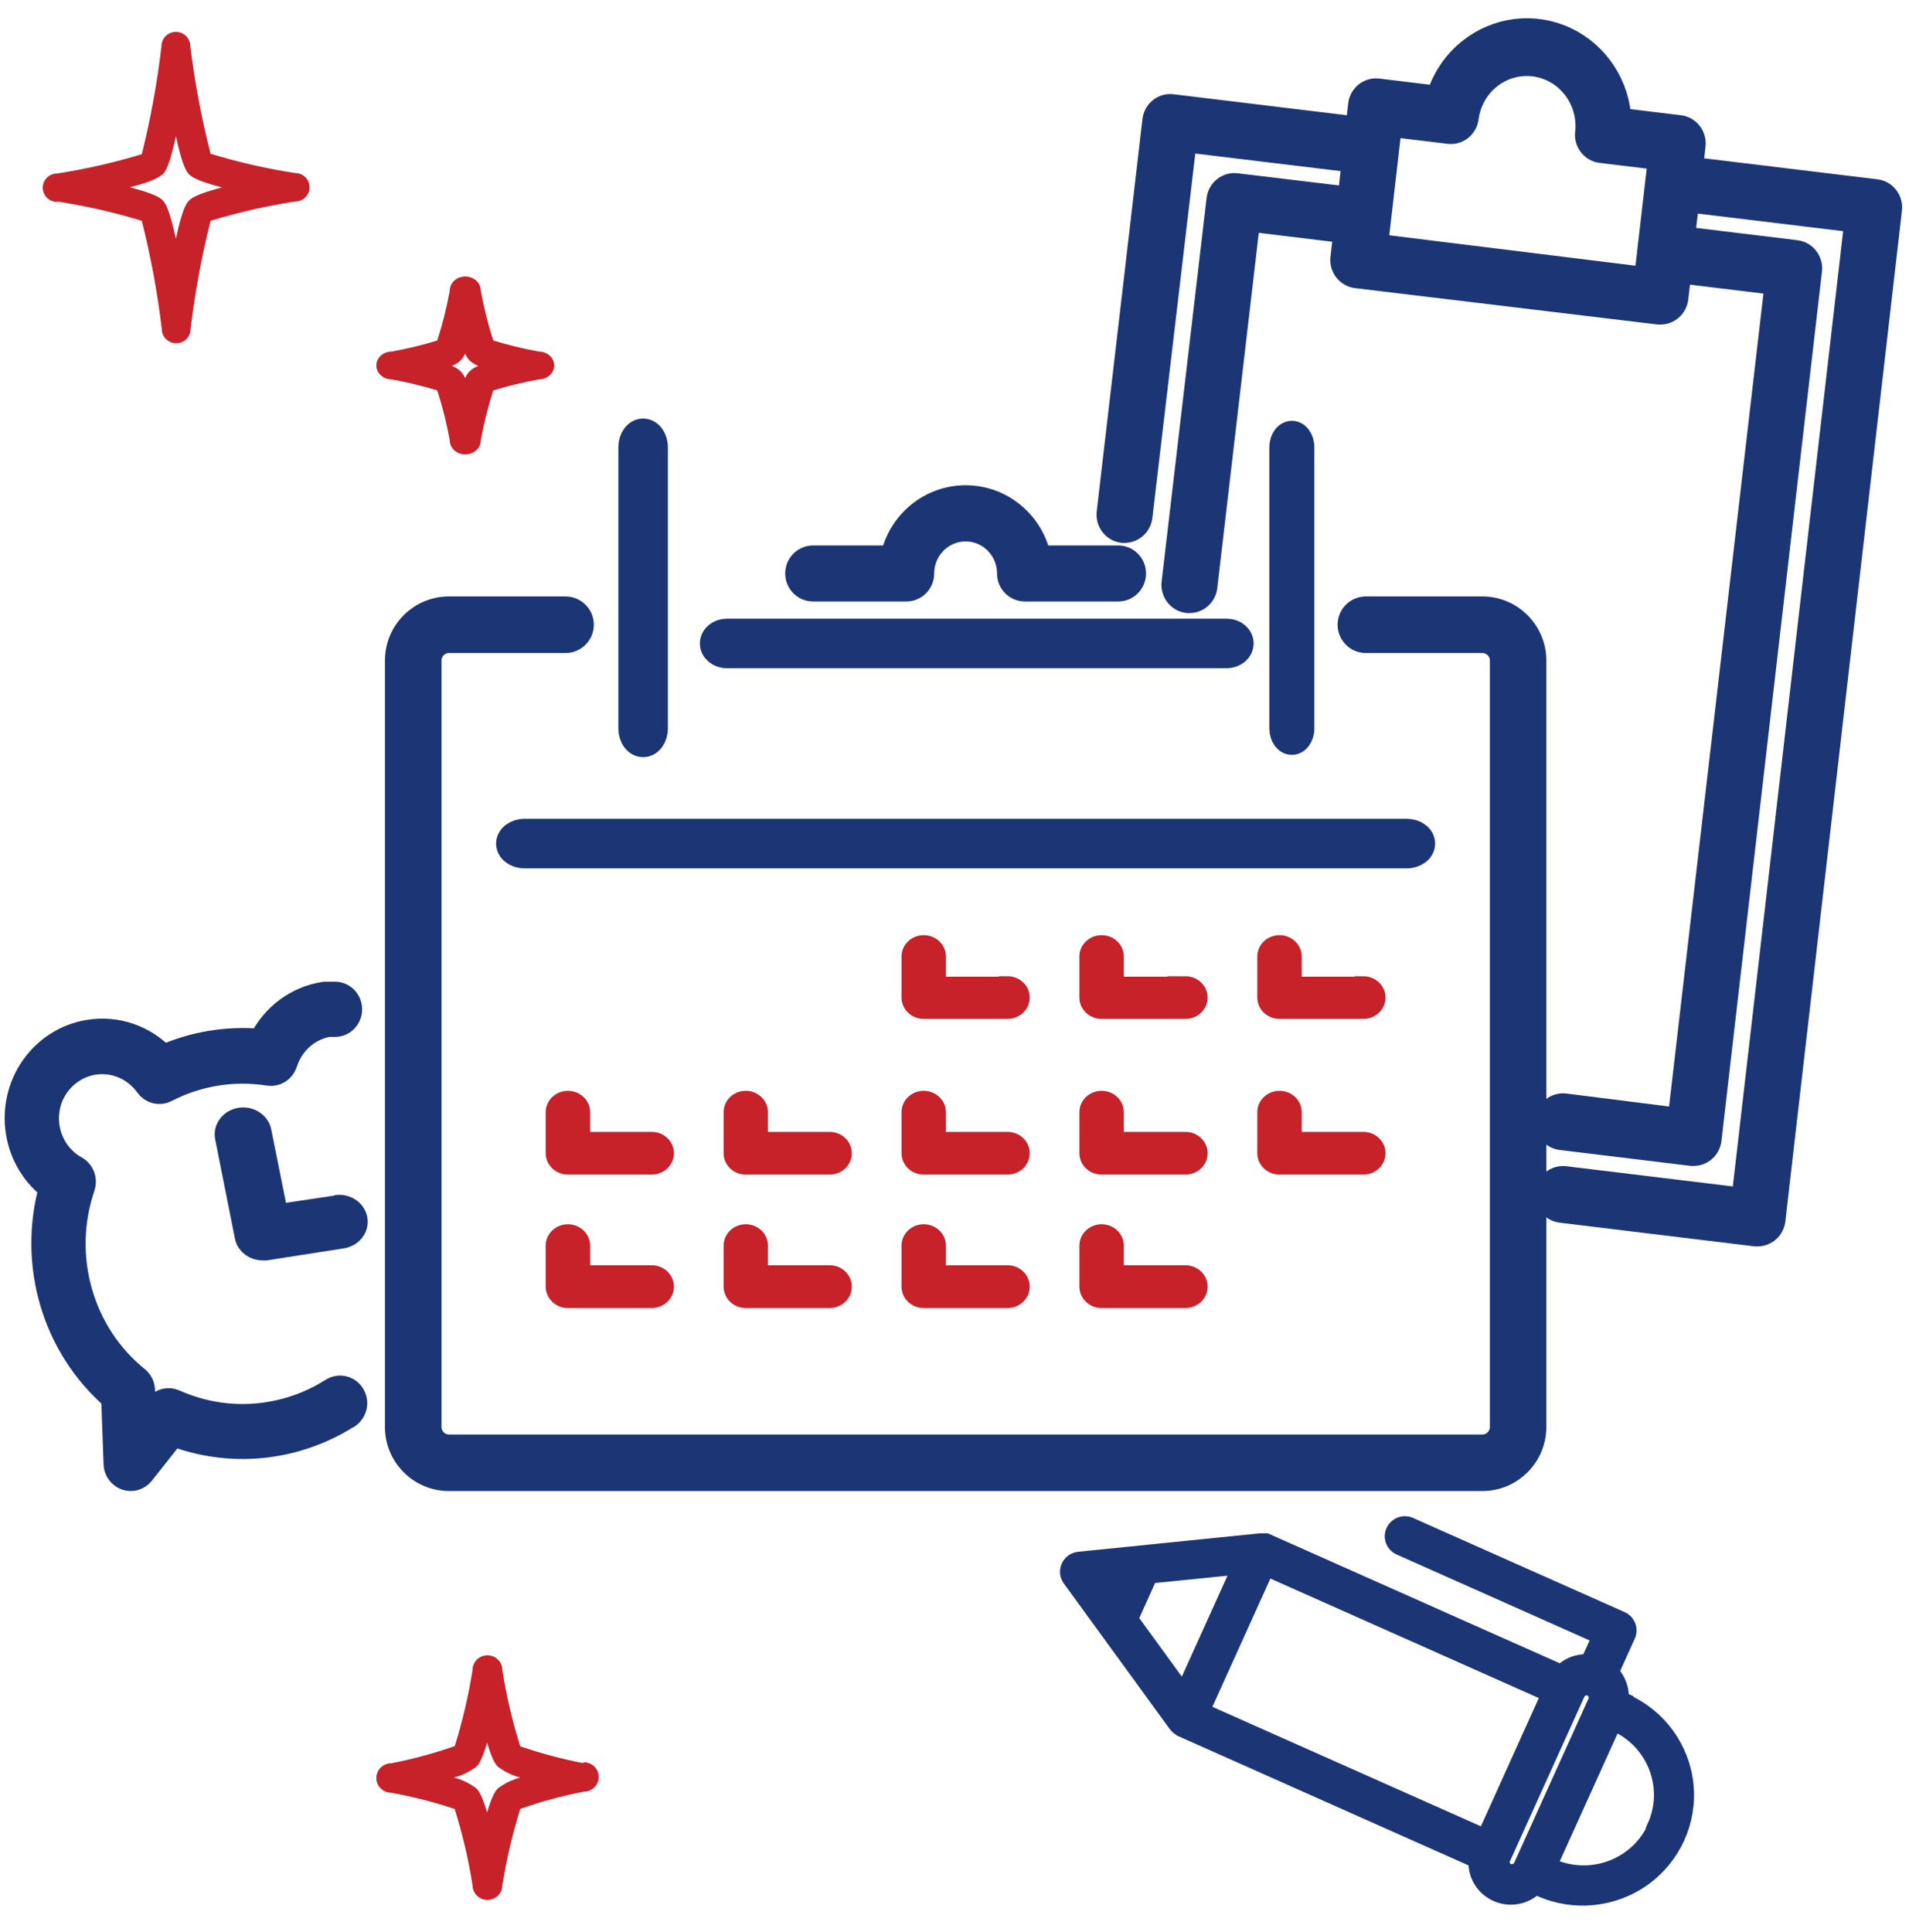 <svg xmlns="http://www.w3.org/2000/svg" width="84" height="85" viewBox="0 0 84 85" fill="none"><g clip-path="url(#clip0_404_1606)"><path fill-rule="evenodd" clip-rule="evenodd" d="M82.537 8.485C82.704 8.504 82.856 8.59 82.96 8.724C83.065 8.859 83.113 9.031 83.093 9.202L77.963 53.673C77.924 54 77.652 54.244 77.331 54.242H77.255L68.7 53.202C68.351 53.159 68.102 52.835 68.144 52.478C68.186 52.121 68.503 51.867 68.852 51.91L76.775 52.872L81.766 9.648L74.184 8.73L73.969 10.552L79.024 11.166C79.369 11.21 79.615 11.53 79.574 11.883L75.151 50.133C75.112 50.459 74.84 50.704 74.519 50.701H74.443L68.7 50.004C68.351 49.961 68.102 49.637 68.144 49.28C68.186 48.923 68.503 48.669 68.852 48.711L73.969 49.358L78.26 12.394L73.837 11.857L73.691 13.111C73.653 13.437 73.381 13.682 73.059 13.679H72.984L59.715 12.084C59.545 12.069 59.388 11.985 59.279 11.849C59.171 11.714 59.121 11.54 59.14 11.366L59.286 10.113L54.863 9.577L52.967 25.807C52.929 26.133 52.657 26.378 52.336 26.375H52.26C51.915 26.332 51.669 26.011 51.71 25.658L53.688 8.782C53.73 8.429 54.044 8.178 54.389 8.22L59.444 8.827L59.652 7.005L52.07 6.088L50.111 22.718C50.073 23.045 49.801 23.289 49.48 23.287H49.404C49.059 23.243 48.813 22.923 48.854 22.57L50.87 5.28C50.925 4.935 51.238 4.697 51.577 4.744L59.791 5.739L59.917 4.634C59.933 4.461 60.017 4.302 60.149 4.192C60.281 4.083 60.45 4.033 60.619 4.052L63.329 4.382C63.559 3.55 64.041 2.814 64.707 2.282C65.89 1.328 67.496 1.134 68.864 1.779C70.232 2.424 71.13 3.799 71.189 5.338L73.9 5.668C74.245 5.711 74.49 6.032 74.45 6.385L74.323 7.49L82.537 8.485ZM61.099 5.409L60.467 10.875L72.491 12.361L73.123 6.895L70.456 6.572C70.283 6.55 70.126 6.456 70.023 6.311C69.92 6.167 69.88 5.985 69.913 5.81C70.052 4.292 68.979 2.939 67.499 2.764C66.018 2.588 64.672 3.654 64.467 5.164C64.448 5.334 64.364 5.49 64.233 5.597C64.101 5.704 63.933 5.753 63.765 5.732L61.099 5.409Z" fill="#1B3575" stroke="#1B3575" stroke-width="1.2"></path><path d="M14.579 61.262C12.479 62.561 9.902 62.735 7.657 61.73C7.413 61.62 7.129 61.69 6.96 61.902L6.282 62.757L6.222 61.169C6.216 60.989 6.133 60.82 5.996 60.708C3.507 58.704 2.536 55.278 3.586 52.202C3.685 51.914 3.566 51.595 3.306 51.451C2.622 51.078 2.147 50.394 2.026 49.604C1.923 48.944 2.079 48.268 2.461 47.727C2.937 47.059 3.693 46.664 4.496 46.664C5.299 46.664 6.055 47.059 6.532 47.727C6.704 47.967 7.017 48.045 7.276 47.912C8.685 47.184 10.278 46.926 11.835 47.173C12.123 47.218 12.4 47.041 12.49 46.755C12.779 45.85 13.527 45.184 14.436 45.025H14.739C15.068 45.025 15.335 44.75 15.335 44.41C15.335 44.07 15.068 43.794 14.739 43.794H14.293C13.091 43.971 12.051 44.749 11.514 45.874C10.03 45.729 8.535 45.975 7.169 46.588C6.328 45.688 5.114 45.27 3.919 45.468C2.946 45.622 2.074 46.171 1.496 46.995C0.929 47.802 0.697 48.811 0.851 49.796C1.005 50.782 1.533 51.663 2.318 52.245C1.373 55.61 2.445 59.235 5.05 61.477L5.157 64.413C5.166 64.668 5.327 64.891 5.561 64.973C5.794 65.055 6.053 64.979 6.21 64.782L7.603 63.022C10.106 63.988 12.898 63.725 15.192 62.308C15.406 62.217 15.55 62.004 15.56 61.764C15.569 61.524 15.442 61.3 15.235 61.191C15.028 61.082 14.779 61.107 14.597 61.256L14.579 61.262Z" fill="#1B3575" stroke="#1B3575" stroke-width="1.2"></path><path d="M14.849 53.192L12.108 53.602L11.347 49.813C11.284 49.494 10.945 49.281 10.589 49.336C10.233 49.392 9.994 49.696 10.057 50.015L10.927 54.387C10.984 54.665 11.257 54.865 11.572 54.861H11.669L15.036 54.335C15.392 54.281 15.632 53.978 15.571 53.66C15.51 53.341 15.173 53.126 14.816 53.18L14.849 53.192Z" fill="#1B3575" stroke="#1B3575" stroke-width="1.2"></path><path d="M17.538 29.059V62.791C17.541 64.013 18.528 65.002 19.746 65.006H65.234C66.451 65.002 67.438 64.013 67.442 62.791V29.059C67.438 27.837 66.451 26.847 65.234 26.844H60.099C59.744 26.844 59.457 27.132 59.457 27.488C59.457 27.843 59.744 28.132 60.099 28.132H65.234C65.743 28.135 66.154 28.548 66.158 29.059V62.791C66.154 63.301 65.743 63.714 65.234 63.718H19.752C19.243 63.714 18.831 63.301 18.828 62.791V29.059C18.831 28.548 19.243 28.135 19.752 28.132H24.887C25.241 28.132 25.529 27.843 25.529 27.488C25.529 27.132 25.241 26.844 24.887 26.844H19.752C18.532 26.844 17.541 27.834 17.538 29.059Z" fill="#1B3575" stroke="#1B3575" stroke-width="1.2"></path><path d="M31.979 28.801H53.979C54.301 28.801 54.562 28.582 54.562 28.312C54.562 28.041 54.301 27.822 53.979 27.822H31.979C31.657 27.822 31.396 28.041 31.396 28.312C31.396 28.582 31.657 28.801 31.979 28.801Z" fill="#1B3575" stroke="#1B3575" stroke-width="1.2"></path><path d="M22.43 37.118C22.43 37.388 22.718 37.608 23.072 37.608H61.907C62.261 37.608 62.549 37.388 62.549 37.118C62.549 36.848 62.261 36.629 61.907 36.629H23.072C22.718 36.629 22.43 36.848 22.43 37.118Z" fill="#1B3575" stroke="#1B3575" stroke-width="1.2"></path><path d="M28.677 50.178H25.592V48.935C25.592 48.624 25.323 48.371 24.99 48.371C24.657 48.371 24.387 48.624 24.387 48.935V50.742C24.387 51.054 24.657 51.307 24.99 51.307H28.677C29.01 51.307 29.28 51.054 29.28 50.742C29.28 50.43 29.01 50.178 28.677 50.178Z" fill="#C72129" stroke="#C72129" stroke-width="0.75"></path><path d="M24.99 54.242C24.657 54.242 24.387 54.495 24.387 54.808V56.612C24.387 56.924 24.657 57.178 24.99 57.178H28.677C29.01 57.178 29.28 56.924 29.28 56.612C29.28 56.3 29.01 56.046 28.677 56.046H25.592V54.802C25.589 54.492 25.32 54.242 24.99 54.242Z" fill="#C72129" stroke="#C72129" stroke-width="0.75"></path><path d="M36.507 50.178H33.416V48.935C33.416 48.624 33.147 48.371 32.815 48.371C32.484 48.371 32.215 48.624 32.215 48.935V50.742C32.215 51.054 32.484 51.307 32.815 51.307H36.507C36.839 51.307 37.107 51.054 37.107 50.742C37.107 50.43 36.839 50.178 36.507 50.178Z" fill="#C72129" stroke="#C72129" stroke-width="0.75"></path><path d="M32.815 54.242C32.484 54.242 32.215 54.495 32.215 54.808V56.612C32.215 56.924 32.484 57.178 32.815 57.178H36.507C36.839 57.178 37.107 56.924 37.107 56.612C37.107 56.3 36.839 56.046 36.507 56.046H33.416V54.802C33.412 54.492 33.144 54.242 32.815 54.242Z" fill="#C72129" stroke="#C72129" stroke-width="0.75"></path><path d="M44.333 43.35H41.248V42.086C41.248 41.774 40.978 41.522 40.645 41.522C40.313 41.522 40.043 41.774 40.043 42.086V43.892C40.043 44.204 40.313 44.457 40.645 44.457H44.333C44.666 44.457 44.935 44.204 44.935 43.892C44.935 43.581 44.666 43.328 44.333 43.328V43.35Z" fill="#C72129" stroke="#C72129" stroke-width="0.75"></path><path d="M44.333 50.178H41.248V48.935C41.248 48.624 40.978 48.371 40.645 48.371C40.313 48.371 40.043 48.624 40.043 48.935V50.742C40.043 51.054 40.313 51.307 40.645 51.307H44.333C44.666 51.307 44.935 51.054 44.935 50.742C44.935 50.43 44.666 50.178 44.333 50.178Z" fill="#C72129" stroke="#C72129" stroke-width="0.75"></path><path d="M40.645 54.242C40.313 54.242 40.043 54.495 40.043 54.808V56.612C40.043 56.924 40.313 57.178 40.645 57.178H44.333C44.666 57.178 44.935 56.924 44.935 56.612C44.935 56.3 44.666 56.046 44.333 56.046H41.248V54.802C41.245 54.492 40.976 54.242 40.645 54.242Z" fill="#C72129" stroke="#C72129" stroke-width="0.75"></path><path d="M52.179 43.35H49.076V42.086C49.076 41.774 48.806 41.522 48.474 41.522C48.141 41.522 47.871 41.774 47.871 42.086V43.892C47.871 44.204 48.141 44.457 48.474 44.457H52.161C52.494 44.457 52.764 44.204 52.764 43.892C52.764 43.581 52.494 43.328 52.161 43.328L52.179 43.35Z" fill="#C72129" stroke="#C72129" stroke-width="0.75"></path><path d="M52.179 50.178H49.076V48.935C49.076 48.624 48.806 48.371 48.474 48.371C48.141 48.371 47.871 48.624 47.871 48.935V50.742C47.871 51.054 48.141 51.307 48.474 51.307H52.161C52.494 51.307 52.764 51.054 52.764 50.742C52.764 50.43 52.494 50.178 52.161 50.178H52.179Z" fill="#C72129" stroke="#C72129" stroke-width="0.75"></path><path d="M48.474 54.242C48.141 54.242 47.871 54.495 47.871 54.808V56.612C47.871 56.924 48.141 57.178 48.474 57.178H52.161C52.494 57.178 52.764 56.924 52.764 56.612C52.764 56.3 52.494 56.046 52.161 56.046H49.076V54.802C49.073 54.492 48.804 54.242 48.474 54.242Z" fill="#C72129" stroke="#C72129" stroke-width="0.75"></path><path d="M59.989 43.35H56.904V42.086C56.904 41.774 56.635 41.522 56.302 41.522C55.969 41.522 55.699 41.774 55.699 42.086V43.892C55.699 44.204 55.969 44.457 56.302 44.457H59.989C60.322 44.457 60.592 44.204 60.592 43.892C60.592 43.581 60.322 43.328 59.989 43.328V43.35Z" fill="#C72129" stroke="#C72129" stroke-width="0.75"></path><path d="M56.302 48.371C55.969 48.371 55.699 48.624 55.699 48.935V50.742C55.699 51.054 55.969 51.307 56.302 51.307H59.989C60.322 51.307 60.592 51.054 60.592 50.742C60.592 50.43 60.322 50.178 59.989 50.178H56.904V48.935C56.904 48.624 56.635 48.371 56.302 48.371Z" fill="#C72129" stroke="#C72129" stroke-width="0.75"></path><path d="M35.774 25.865H39.883C40.227 25.865 40.507 25.582 40.507 25.233C40.507 24.123 41.394 23.223 42.489 23.223C43.584 23.223 44.472 24.123 44.472 25.233C44.472 25.582 44.751 25.865 45.096 25.865H49.205C49.549 25.865 49.828 25.582 49.828 25.233C49.828 24.884 49.549 24.601 49.205 24.601H45.663C45.368 23.062 44.039 21.951 42.492 21.951C40.946 21.951 39.617 23.062 39.322 24.601H35.774C35.43 24.601 35.15 24.884 35.15 25.233C35.15 25.582 35.43 25.865 35.774 25.865Z" fill="#1B3575" stroke="#1B3575" stroke-width="1.2"></path><path d="M28.299 32.715C28.569 32.715 28.788 32.421 28.788 32.058V19.673C28.788 19.31 28.569 19.016 28.299 19.016C28.029 19.016 27.81 19.31 27.81 19.673V32.058C27.81 32.421 28.029 32.715 28.299 32.715Z" fill="#1B3575" stroke="#1B3575" stroke-width="1.2"></path><path d="M57.334 32.058V19.673C57.334 19.31 57.115 19.016 56.845 19.016C56.575 19.016 56.355 19.31 56.355 19.673V32.058C56.355 32.421 56.575 32.715 56.845 32.715C57.115 32.715 57.334 32.421 57.334 32.058Z" fill="#1B3575" stroke="#1B3575"></path><path fill-rule="evenodd" clip-rule="evenodd" d="M71.42 74.702L71.56 74.765L71.553 74.784C73.067 75.461 74.102 76.888 74.268 78.527C74.433 80.166 73.704 81.768 72.356 82.73C71.007 83.692 69.244 83.867 67.73 83.189L67.583 83.126C67.107 83.566 66.411 83.68 65.817 83.415C65.223 83.15 64.847 82.558 64.862 81.913L51.92 76.149L51.869 76.111C51.806 76.074 51.75 76.027 51.703 75.972L47.013 69.526C46.88 69.343 46.855 69.103 46.949 68.897C47.042 68.691 47.239 68.55 47.465 68.527L55.438 67.718H55.476H55.603C55.648 67.713 55.693 67.713 55.737 67.718L68.673 73.476C68.985 73.182 69.403 73.022 69.833 73.033L70.279 72.054L61.593 68.186C61.372 68.103 61.215 67.904 61.186 67.671C61.158 67.437 61.262 67.208 61.457 67.074C61.652 66.941 61.906 66.926 62.116 67.036L71.388 71.162C71.708 71.306 71.85 71.679 71.707 71.997L70.999 73.564C71.283 73.875 71.434 74.283 71.42 74.702ZM53.016 75.226L65.289 80.687L68.042 74.588L55.775 69.127L53.016 75.226ZM54.418 69.039L52.054 74.266L49.843 71.226L50.658 69.418L54.418 69.039ZM48.976 70.044L49.193 69.57L48.67 69.62L48.976 70.044ZM66.653 82.248C66.568 82.284 66.471 82.284 66.385 82.248C66.301 82.21 66.236 82.141 66.203 82.056C66.171 81.97 66.175 81.876 66.213 81.793L69.489 74.55C69.57 74.376 69.778 74.299 69.954 74.379C70.13 74.46 70.207 74.666 70.126 74.841L66.851 82.077C66.81 82.157 66.739 82.219 66.653 82.248ZM70.879 82.11C71.716 81.794 72.392 81.162 72.758 80.352L72.732 80.339C73.488 78.663 72.74 76.697 71.056 75.934L68.297 82.033C69.113 82.397 70.042 82.425 70.879 82.11Z" fill="#1B3575" stroke="#1B3575" stroke-width="0.5"></path><path fill-rule="evenodd" clip-rule="evenodd" d="M6.239 9.715C5.02 9.343 3.775 9.059 2.515 8.865V8.883C2.165 8.883 1.881 8.604 1.881 8.258C1.881 7.913 2.165 7.634 2.515 7.634C3.775 7.439 5.02 7.155 6.239 6.784C6.63 5.218 6.92 3.63 7.106 2.028C7.106 1.682 7.39 1.403 7.74 1.403C8.09 1.403 8.373 1.682 8.373 2.028C8.569 3.624 8.867 5.206 9.266 6.765C10.485 7.137 11.729 7.421 12.99 7.615C13.34 7.615 13.623 7.895 13.623 8.24C13.623 8.585 13.34 8.865 12.99 8.865C11.73 9.059 10.485 9.343 9.266 9.715C8.87 11.282 8.576 12.873 8.386 14.477C8.386 14.822 8.102 15.102 7.752 15.102C7.403 15.102 7.119 14.822 7.119 14.477C6.929 12.873 6.635 11.282 6.239 9.715ZM7.74 5.99C7.442 7.39 7.252 7.577 7.157 7.671C7.144 7.679 7.13 7.69 7.112 7.703C6.995 7.79 6.733 7.984 5.713 8.24C6.885 8.546 7.068 8.721 7.157 8.815L7.16 8.818C7.25 8.913 7.439 9.113 7.74 10.502C8.037 9.102 8.24 8.902 8.322 8.821C8.405 8.74 8.601 8.552 9.766 8.246C8.595 7.94 8.411 7.759 8.322 7.671C8.234 7.584 8.044 7.396 7.74 5.99Z" fill="#C72129"></path><path fill-rule="evenodd" clip-rule="evenodd" d="M22.892 76.838C23.795 77.147 24.718 77.394 25.655 77.577L25.688 77.538C26.05 77.538 26.344 77.828 26.344 78.186C26.344 78.544 26.05 78.834 25.688 78.834C24.738 79.016 23.803 79.27 22.892 79.593C22.549 80.692 22.286 81.813 22.105 82.949C22.105 83.307 21.811 83.597 21.448 83.597C21.086 83.597 20.792 83.307 20.792 82.949C20.615 81.813 20.351 80.691 20.005 79.593C19.093 79.291 18.161 79.053 17.215 78.88C16.853 78.88 16.559 78.59 16.559 78.232C16.559 77.874 16.853 77.584 17.215 77.584C18.165 77.401 19.1 77.148 20.011 76.826C20.352 75.731 20.613 74.614 20.792 73.482C20.792 73.124 21.086 72.834 21.448 72.834C21.811 72.834 22.105 73.124 22.105 73.482C22.282 74.618 22.546 75.74 22.892 76.838ZM21.435 79.748C21.678 78.919 21.836 78.763 21.914 78.685C22.206 78.466 22.538 78.305 22.892 78.212C22.538 78.12 22.206 77.959 21.914 77.739C21.836 77.662 21.678 77.506 21.435 76.677C21.192 77.506 21.035 77.662 20.956 77.739C20.665 77.959 20.332 78.119 19.978 78.212C20.332 78.305 20.665 78.466 20.956 78.685C21.035 78.763 21.192 78.919 21.435 79.748Z" fill="#C72129"></path><path fill-rule="evenodd" clip-rule="evenodd" d="M20.473 19.994C20.097 19.994 19.792 19.72 19.792 19.381C19.658 18.637 19.474 17.902 19.241 17.178C18.586 16.979 17.918 16.817 17.24 16.694C16.864 16.694 16.559 16.419 16.559 16.08C16.559 15.741 16.864 15.467 17.24 15.467C17.918 15.344 18.586 15.182 19.241 14.982C19.473 14.258 19.657 13.523 19.792 12.78C19.792 12.441 20.097 12.166 20.473 12.166C20.849 12.166 21.154 12.441 21.154 12.78C21.288 13.523 21.473 14.259 21.705 14.982C22.36 15.182 23.029 15.344 23.706 15.467C24.082 15.467 24.387 15.741 24.387 16.08C24.387 16.419 24.082 16.694 23.706 16.694C23.029 16.817 22.36 16.979 21.705 17.178C21.473 17.902 21.288 18.637 21.154 19.381C21.154 19.72 20.849 19.994 20.473 19.994ZM20.466 15.559C20.417 15.683 20.338 15.796 20.235 15.89C20.133 15.98 20.013 16.051 19.881 16.099C20.013 16.146 20.134 16.217 20.235 16.307C20.338 16.401 20.417 16.514 20.466 16.639C20.515 16.514 20.594 16.401 20.698 16.307C20.799 16.217 20.919 16.146 21.052 16.099C20.919 16.051 20.799 15.98 20.698 15.89C20.594 15.797 20.515 15.684 20.466 15.559Z" fill="#C72129"></path></g><defs><clipPath id="clip0_404_1606"><rect width="84" height="84" fill="white" transform="translate(0 0.5)"></rect></clipPath></defs></svg>